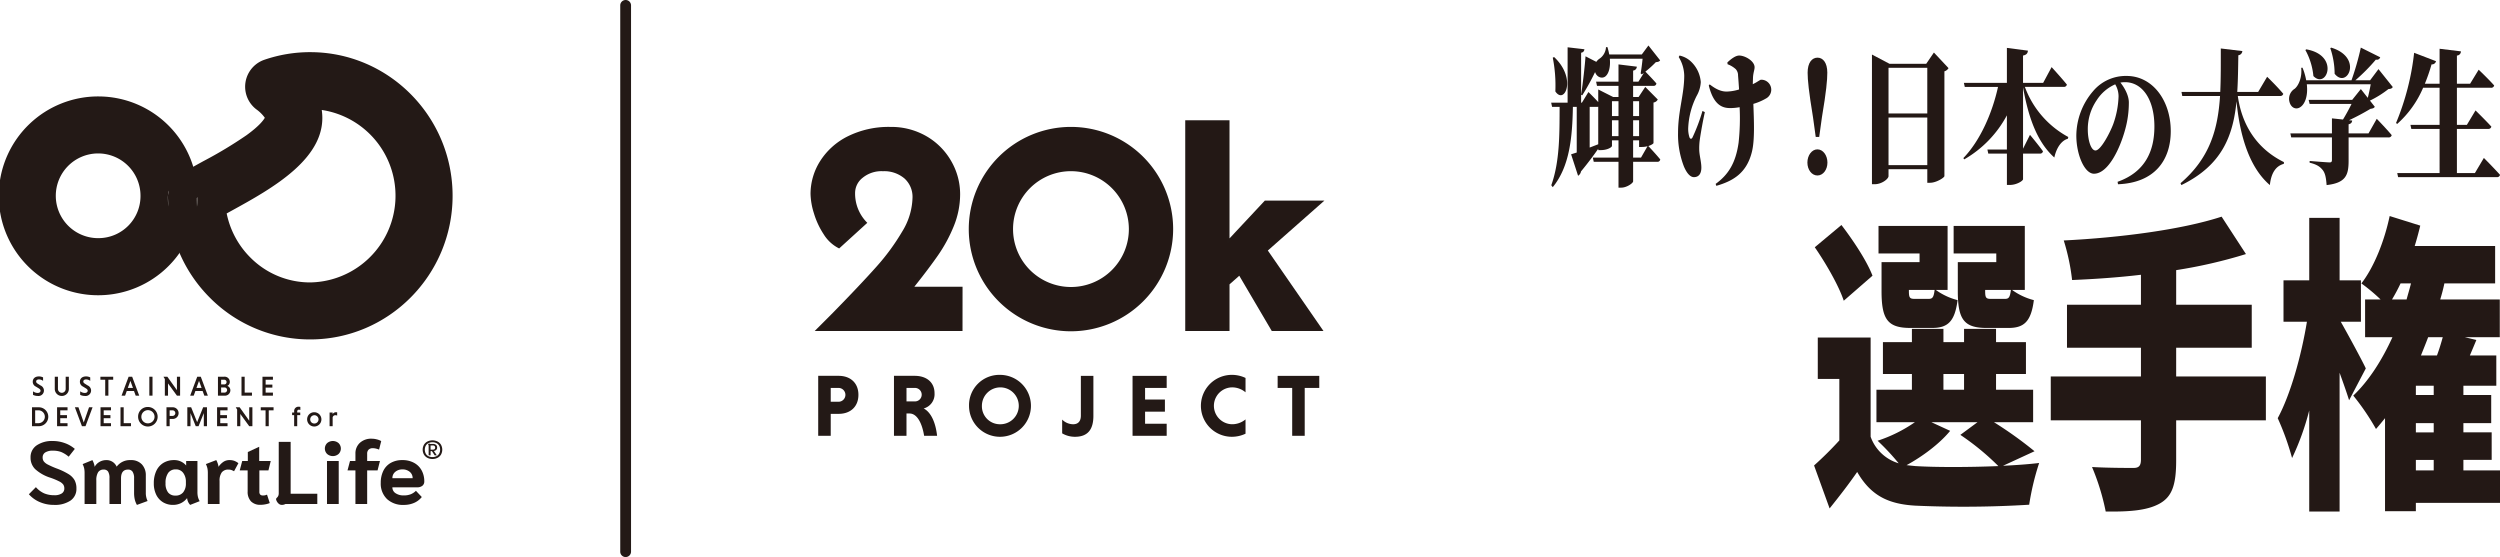 <svg id="グループ_65" data-name="グループ 65" xmlns="http://www.w3.org/2000/svg" xmlns:xlink="http://www.w3.org/1999/xlink" width="783.253" height="174.526" viewBox="0 0 783.253 174.526">
  <defs>
    <clipPath id="clip-path">
      <rect id="長方形_69" data-name="長方形 69" width="783.253" height="174.526" fill="none"/>
    </clipPath>
  </defs>
  <g id="グループ_64" data-name="グループ 64" clip-path="url(#clip-path)">
    <path id="パス_1653" data-name="パス 1653" d="M122.413,24.159a44.179,44.179,0,0,0-14.348,2.381A8.926,8.926,0,0,0,105.5,42.054a11.415,11.415,0,0,1,2.692,2.665c-.395.711-1.705,2.547-5.742,5.465A133.026,133.026,0,0,1,89,58.279c-1.144.628-2.218,1.219-3.227,1.786-1.42.8-2.7,1.544-3.831,2.262a8.924,8.924,0,0,0-3.823,5.221c.038.534.064,1.069.064,1.612a22.578,22.578,0,0,1-.252,3.369,44.893,44.893,0,0,0,13.181,28.695,44.143,44.143,0,0,0,31.3,12.938c24.6,0,44.608-20.187,44.608-45s-20.011-45-44.608-45M86.92,72.705q-.136-1.41-.165-2.851c.117-.074.237-.15.36-.226q-.023,1.557-.195,3.077m35.493,23.6a26.36,26.36,0,0,1-18.686-7.739,27.094,27.094,0,0,1-7.486-13.877l1.383-.761c12.859-7.067,30.47-16.747,28.424-31.482-.008-.06-.017-.119-.026-.178a27.172,27.172,0,0,1-3.61,54.036" transform="translate(-25.222 -7.819)" fill="#231916"/>
    <path id="パス_1654" data-name="パス 1654" d="M91.141,94.463q.171-1.518.195-3.077l-.36.226q.027,1.441.165,2.852" transform="translate(-29.443 -29.576)" fill="#231916"/>
    <path id="パス_1655" data-name="パス 1655" d="M77.875,93.291a22.578,22.578,0,0,0,.252-3.369c0-.543-.026-1.079-.064-1.612a8.924,8.924,0,0,0-.306,2.473c.016.841.057,1.677.118,2.509" transform="translate(-25.165 -28.581)" fill="#231916"/>
    <path id="パス_1656" data-name="パス 1656" d="M61.9,75.8A31.1,31.1,0,0,0,30.952,44.67,31.145,31.145,0,1,0,61.7,79.344q-.137-1.411-.165-2.852c.116-.074.237-.15.359-.226,0-.156.012-.311.012-.468M30.952,89.068A13.27,13.27,0,1,1,44.021,75.8,13.185,13.185,0,0,1,30.952,89.068M52.592,76.659a8.919,8.919,0,0,1,.306-2.472c.038.533.064,1.069.064,1.612a22.578,22.578,0,0,1-.252,3.369c-.061-.832-.1-1.668-.118-2.509" transform="translate(0 -14.457)" fill="#231916"/>
    <path id="パス_1657" data-name="パス 1657" d="M16.814,223.423a9.451,9.451,0,0,1-3.438-2.461l2.2-2.224a7.459,7.459,0,0,0,2.6,1.946,8.03,8.03,0,0,0,3.16.584,4.1,4.1,0,0,0,2.338-.557,1.784,1.784,0,0,0,.808-1.557,2.15,2.15,0,0,0-.321-1.209,3.42,3.42,0,0,0-1.238-.987,21.075,21.075,0,0,0-2.784-1.167,12.82,12.82,0,0,1-4.774-2.683,4.981,4.981,0,0,1-1.462-3.629,4.432,4.432,0,0,1,1.922-3.837,8.529,8.529,0,0,1,5.039-1.362,11,11,0,0,1,3.759.653,9.78,9.78,0,0,1,3.146,1.821L25.848,209.2a8.93,8.93,0,0,0-2.352-1.473,7.275,7.275,0,0,0-2.631-.417,4.279,4.279,0,0,0-2.338.542,1.783,1.783,0,0,0-.835,1.6,2.03,2.03,0,0,0,.362,1.224,3.8,3.8,0,0,0,1.295,1,26.268,26.268,0,0,0,2.714,1.2,21.066,21.066,0,0,1,3.717,1.765,5.485,5.485,0,0,1,1.907,1.9,5.334,5.334,0,0,1,.585,2.613,4.389,4.389,0,0,1-1.879,3.809,8.728,8.728,0,0,1-5.137,1.335,11.156,11.156,0,0,1-4.44-.876" transform="translate(-4.329 -66.113)" fill="#231916"/>
    <path id="パス_1658" data-name="パス 1658" d="M54.605,225.421a9.1,9.1,0,0,1-.208-2.043v-4.532a3.649,3.649,0,0,0-.473-2.085,1.625,1.625,0,0,0-1.419-.667q-2.2,0-2.2,2.752v8.035H46.685v-8.063a3.835,3.835,0,0,0-.432-2.1,1.556,1.556,0,0,0-1.378-.625,1.949,1.949,0,0,0-1.754.847,4.685,4.685,0,0,0-.556,2.544v7.4H38.89v-9.7a7.326,7.326,0,0,0-.125-1.446,5.991,5.991,0,0,0-.488-1.362l3.063-1.251a6.368,6.368,0,0,1,.459,1.056,4.179,4.179,0,0,1,.237,1.056,4.024,4.024,0,0,1,1.559-1.571,4.221,4.221,0,0,1,2.088-.542,3.453,3.453,0,0,1,3.257,2.057,5.136,5.136,0,0,1,4.371-2.057,4.568,4.568,0,0,1,3.522,1.335,4.944,4.944,0,0,1,1.239,3.5v5.339a5.827,5.827,0,0,0,.557,2.641l-3.342,1.223a6.45,6.45,0,0,1-.682-1.738" transform="translate(-12.388 -68.973)" fill="#231916"/>
    <path id="パス_1659" data-name="パス 1659" d="M74.171,226.352a5.576,5.576,0,0,1-2.143-2.335,7.922,7.922,0,0,1-.779-3.642,8.867,8.867,0,0,1,.793-3.892,5.76,5.76,0,0,1,2.228-2.5,6.385,6.385,0,0,1,3.354-.862,4.818,4.818,0,0,1,3.759,1.7V213.4h3.535v9.7a6.5,6.5,0,0,0,.168,1.612,5.325,5.325,0,0,0,.528,1.279l-2.979,1.167a3.53,3.53,0,0,1-.946-2.085h-.055a5.314,5.314,0,0,1-1.907,1.543,5.614,5.614,0,0,1-2.464.542,5.955,5.955,0,0,1-3.09-.806m6.292-3.155A4.344,4.344,0,0,0,81.3,220.4v-.5a4.526,4.526,0,0,0-.822-2.739,2.735,2.735,0,0,0-2.352-1.126,2.777,2.777,0,0,0-2.38,1.112,5.375,5.375,0,0,0-.821,3.226,4.507,4.507,0,0,0,.793,2.878,2.774,2.774,0,0,0,2.3.987,2.955,2.955,0,0,0,2.45-1.042" transform="translate(-23.059 -68.973)" fill="#231916"/>
    <path id="パス_1660" data-name="パス 1660" d="M95.98,217.178a7.319,7.319,0,0,0-.125-1.445,5.952,5.952,0,0,0-.488-1.363l3.257-1.251a6.278,6.278,0,0,1,.459,1.056,4.189,4.189,0,0,1,.237,1.057,5.942,5.942,0,0,1,1.573-1.585,3.4,3.4,0,0,1,1.879-.528,4.37,4.37,0,0,1,1.462.222,5.013,5.013,0,0,1,1.322.751l-1.364,2.53a4.363,4.363,0,0,0-.863-.4,2.842,2.842,0,0,0-.863-.124,2.515,2.515,0,0,0-2.13.889,4.412,4.412,0,0,0-.682,2.7v7.2H95.98Z" transform="translate(-30.865 -68.974)" fill="#231916"/>
    <path id="パス_1661" data-name="パス 1661" d="M114.572,224.052a4.312,4.312,0,0,1-1.044-3.114v-6.59H111.05l.78-2.947h1.754v-2.808l3.563-1.64V211.4h3.619l-.724,2.947H117.2v6.673a1.261,1.261,0,0,0,.278.918,1.178,1.178,0,0,0,.863.278,2.77,2.77,0,0,0,1.253-.278l.862,2.641a5.887,5.887,0,0,1-1.295.389,7.874,7.874,0,0,1-1.573.167,4,4,0,0,1-3.021-1.084" transform="translate(-35.94 -66.978)" fill="#231916"/>
    <path id="パス_1662" data-name="パス 1662" d="M128.622,223.973a2.49,2.49,0,0,1-.682-1.071.876.876,0,0,1-.055-.25.471.471,0,0,1,.083-.264,1.669,1.669,0,0,1,.195-.236,1.672,1.672,0,0,0,.4-.542,2.144,2.144,0,0,0,.154-.9V204.691h3.731v16.237H140.8v3.226h-9.995a2.321,2.321,0,0,1-1.142.277,1.5,1.5,0,0,1-1.044-.458" transform="translate(-41.388 -66.246)" fill="#231916"/>
    <path id="パス_1663" data-name="パス 1663" d="M151.191,208.34a2.381,2.381,0,0,1,0-3.393,2.75,2.75,0,0,1,3.591,0,2.381,2.381,0,0,1,0,3.393,2.748,2.748,0,0,1-3.591,0m-.042,2.2h3.675v13.485h-3.675Z" transform="translate(-48.702 -66.113)" fill="#231916"/>
    <path id="パス_1664" data-name="パス 1664" d="M163.456,213.138h-2.478l.78-2.947h1.7v-2.308a4.43,4.43,0,0,1,1.378-3.364,5.22,5.22,0,0,1,3.745-1.307,6.485,6.485,0,0,1,1.56.208,5.184,5.184,0,0,1,1.392.542l-.669,2.67a5.342,5.342,0,0,0-.919-.306,4.288,4.288,0,0,0-1.031-.139,1.82,1.82,0,0,0-1.322.445,1.738,1.738,0,0,0-.459,1.307v2.252h4.008l-.751,2.947h-3.257v10.538h-3.675Z" transform="translate(-52.099 -65.767)" fill="#231916"/>
    <path id="パス_1665" data-name="パス 1665" d="M178.306,225.3a6.693,6.693,0,0,1-1.935-5.061,8.4,8.4,0,0,1,.78-3.7,5.775,5.775,0,0,1,2.31-2.516,7.168,7.168,0,0,1,3.7-.9,7.38,7.38,0,0,1,3.675.876,5.874,5.874,0,0,1,2.366,2.39,7.075,7.075,0,0,1,.808,3.379,1.7,1.7,0,0,1-.6,1.4,2.554,2.554,0,0,1-1.656.486h-7.739a2.142,2.142,0,0,0,.988,1.835,4.375,4.375,0,0,0,2.575.7,5.794,5.794,0,0,0,2.213-.375,4.924,4.924,0,0,0,1.6-1.071l1.838,1.946a6.184,6.184,0,0,1-2.367,1.821,7.9,7.9,0,0,1-3.285.653,7.288,7.288,0,0,1-5.276-1.863m8.06-6.506a2.483,2.483,0,0,0-.9-1.988,3.437,3.437,0,0,0-2.3-.764,3.353,3.353,0,0,0-2.241.764,2.48,2.48,0,0,0-.9,1.988Z" transform="translate(-57.081 -68.974)" fill="#231916"/>
    <path id="パス_1666" data-name="パス 1666" d="M197.266,209.445a2.7,2.7,0,0,1-1.086-1.029,3.167,3.167,0,0,1,0-3.041,2.691,2.691,0,0,1,1.086-1.033,3.626,3.626,0,0,1,3.183,0,2.687,2.687,0,0,1,1.091,1.033,3.183,3.183,0,0,1,0,3.049,2.67,2.67,0,0,1-1.087,1.025,3.405,3.405,0,0,1-1.6.364,3.354,3.354,0,0,1-1.59-.368m2.822-.494a2.035,2.035,0,0,0,.856-.8,2.422,2.422,0,0,0,.312-1.255,2.448,2.448,0,0,0-.308-1.255,2.034,2.034,0,0,0-.856-.8,2.907,2.907,0,0,0-2.469,0,2.04,2.04,0,0,0-.852.8,2.714,2.714,0,0,0,0,2.511,2.01,2.01,0,0,0,.852.8,2.937,2.937,0,0,0,2.465,0m-2.425-3.341a.208.208,0,0,0-.028-.106.411.411,0,0,0-.061-.08.308.308,0,0,1-.065-.085.118.118,0,0,1,.008-.093.336.336,0,0,1,.333-.267.243.243,0,0,1,.2.113h.891a1.6,1.6,0,0,1,1.014.287,1.029,1.029,0,0,1,.365.862.948.948,0,0,1-.287.725,1.365,1.365,0,0,1-.734.344l.925,1.352h-.682l-.843-1.3h-.43v1.3h-.608Zm1.208,1.288a1.029,1.029,0,0,0,.632-.158.593.593,0,0,0,.2-.5.633.633,0,0,0-.191-.51.935.935,0,0,0-.612-.162h-.632V206.9Z" transform="translate(-63.366 -66.014)" fill="#231916"/>
    <path id="パス_1667" data-name="パス 1667" d="M18.407,175.748a2.23,2.23,0,0,0-1.29-.444c-.566,0-.881.279-.881.671,0,.253.166.462.488.663l.907.567a1.743,1.743,0,0,1,1.046,1.579,1.719,1.719,0,0,1-1.936,1.7,3.44,3.44,0,0,1-1.483-.34v-1.116a2.432,2.432,0,0,0,1.439.515c.6,0,.916-.315.916-.706,0-.262-.166-.488-.549-.724l-.925-.567a1.636,1.636,0,0,1-.968-1.535c0-.794.524-1.648,1.962-1.648a2.885,2.885,0,0,1,1.273.305Z" transform="translate(-4.91 -56.43)" fill="#231916"/>
    <path id="パス_1668" data-name="パス 1668" d="M29.784,174.5v3.759a2.207,2.207,0,1,1-4.412,0V174.5h.994v3.828a1.212,1.212,0,1,0,2.424,0V174.5Z" transform="translate(-8.211 -56.476)" fill="#231916"/>
    <path id="パス_1669" data-name="パス 1669" d="M40.25,175.748a2.228,2.228,0,0,0-1.29-.444c-.567,0-.881.279-.881.671,0,.253.166.462.488.663l.907.567a1.743,1.743,0,0,1,1.046,1.579,1.719,1.719,0,0,1-1.936,1.7,3.44,3.44,0,0,1-1.483-.34v-1.116a2.43,2.43,0,0,0,1.439.515c.6,0,.916-.315.916-.706,0-.262-.166-.488-.549-.724l-.925-.567a1.636,1.636,0,0,1-.968-1.535c0-.794.524-1.648,1.962-1.648a2.885,2.885,0,0,1,1.273.305Z" transform="translate(-11.98 -56.43)" fill="#231916"/>
    <path id="パス_1670" data-name="パス 1670" d="M48.014,175.453H46.505V174.5h4.012v.951H49.009v4.979h-.994Z" transform="translate(-15.051 -56.476)" fill="#231916"/>
    <path id="パス_1671" data-name="パス 1671" d="M60.2,178.967H57.945l-.532,1.465H56.305l2.215-5.93h1.107l2.216,5.93H60.735Zm-1.936-.951H59.88l-.8-2.215Z" transform="translate(-18.223 -56.476)" fill="#231916"/>
    <rect id="長方形_68" data-name="長方形 68" width="0.994" height="5.93" transform="translate(46.787 118.026)" fill="#231916"/>
    <path id="パス_1672" data-name="パス 1672" d="M77.16,176.6v3.837h-.994v-5.224l-.4-.628V174.5h1.186l3,4.212V174.5h.994v5.93H79.95Z" transform="translate(-24.52 -56.476)" fill="#231916"/>
    <path id="パス_1673" data-name="パス 1673" d="M91.989,178.967H89.73l-.532,1.465H88.091l2.215-5.93h1.107l2.216,5.93H92.521Zm-1.936-.951h1.613l-.8-2.215Z" transform="translate(-28.51 -56.476)" fill="#231916"/>
    <path id="パス_1674" data-name="パス 1674" d="M100.96,174.5h1.9a1.621,1.621,0,0,1,1.814,1.561,1.363,1.363,0,0,1-.776,1.317,1.461,1.461,0,0,1,.95,1.43,1.7,1.7,0,0,1-1.918,1.622H100.96Zm1.9.951h-.906v1.456h.906a.7.7,0,0,0,.794-.724.712.712,0,0,0-.794-.732m.07,2.415h-.977v1.613h.977a.811.811,0,1,0,0-1.613" transform="translate(-32.675 -56.476)" fill="#231916"/>
    <path id="パス_1675" data-name="パス 1675" d="M111.868,180.432V174.5h.994v4.979h2.285v.951Z" transform="translate(-36.205 -56.476)" fill="#231916"/>
    <path id="パス_1676" data-name="パス 1676" d="M121.578,180.432V174.5h3.279v.951h-2.285v1.517h2.11v.951h-2.11v1.56h2.285v.951Z" transform="translate(-39.347 -56.476)" fill="#231916"/>
    <path id="パス_1677" data-name="パス 1677" d="M14.819,188.66h2.137a2.965,2.965,0,0,1,0,5.93H14.819Zm.994.951v4.029h1.134a2.018,2.018,0,0,0,0-4.029Z" transform="translate(-4.796 -61.058)" fill="#231916"/>
    <path id="パス_1678" data-name="パス 1678" d="M26.436,194.591v-5.93h3.279v.951H27.43v1.517h2.11v.951H27.43v1.56h2.285v.951Z" transform="translate(-8.556 -61.058)" fill="#231916"/>
    <path id="パス_1679" data-name="パス 1679" d="M34.689,188.661H35.8l1.666,4.77,1.656-4.77h1.108l-2.215,5.93H36.9Z" transform="translate(-11.227 -61.058)" fill="#231916"/>
    <path id="パス_1680" data-name="パス 1680" d="M46.564,194.591v-5.93h3.279v.951H47.559v1.517h2.11v.951h-2.11v1.56h2.285v.951Z" transform="translate(-15.07 -61.058)" fill="#231916"/>
    <path id="パス_1681" data-name="パス 1681" d="M55.824,194.591v-5.93h.994v4.979H59.1v.951Z" transform="translate(-18.067 -61.058)" fill="#231916"/>
    <path id="パス_1682" data-name="パス 1682" d="M67.024,188.52a3.061,3.061,0,1,1-3.052,3.061,3,3,0,0,1,3.052-3.061m0,5.127a2.067,2.067,0,1,0-2.032-2.067,2.024,2.024,0,0,0,2.032,2.067" transform="translate(-20.704 -61.013)" fill="#231916"/>
    <path id="パス_1683" data-name="パス 1683" d="M77.112,188.66H79a1.829,1.829,0,1,1,0,3.654h-.889v2.276h-.994Zm1.866.951h-.872v1.753h.872a.877.877,0,1,0,0-1.753" transform="translate(-24.956 -61.058)" fill="#231916"/>
    <path id="パス_1684" data-name="パス 1684" d="M89.411,194.591l-1.648-4.108v4.108H86.77v-5.93h1.2l1.876,4.666,1.884-4.666h1.2v5.93h-.994v-4.108l-1.648,4.108Z" transform="translate(-28.082 -61.058)" fill="#231916"/>
    <path id="パス_1685" data-name="パス 1685" d="M100.553,194.591v-5.93h3.279v.951h-2.285v1.517h2.11v.951h-2.11v1.56h2.285v.951Z" transform="translate(-32.543 -61.058)" fill="#231916"/>
    <path id="パス_1686" data-name="パス 1686" d="M110.652,190.754v3.837h-.994v-5.224l-.4-.628v-.078h1.186l3,4.212v-4.212h.994v5.93h-.994Z" transform="translate(-35.36 -61.058)" fill="#231916"/>
    <path id="パス_1687" data-name="パス 1687" d="M122.293,189.611h-1.509v-.951H124.8v.951h-1.509v4.979h-.994Z" transform="translate(-39.091 -61.058)" fill="#231916"/>
    <path id="パス_1688" data-name="パス 1688" d="M137.862,191.037h-.951v3.471h-.96v-3.471h-.636v-.82h.636v-.375a1.339,1.339,0,0,1,1.474-1.439,2.276,2.276,0,0,1,.471.062v.968a1.148,1.148,0,0,0-.436-.1.511.511,0,0,0-.549.558v.323h.951Z" transform="translate(-43.794 -60.975)" fill="#231916"/>
    <path id="パス_1689" data-name="パス 1689" d="M144.5,190.956a2.237,2.237,0,1,1-2.233,2.233,2.2,2.2,0,0,1,2.233-2.233m0,3.532a1.3,1.3,0,1,0-1.264-1.3,1.26,1.26,0,0,0,1.264,1.3" transform="translate(-46.043 -61.801)" fill="#231916"/>
    <path id="パス_1690" data-name="パス 1690" d="M153.631,191.566a1.156,1.156,0,0,1,1.055-.611,2.368,2.368,0,0,1,.358.026V192a1.442,1.442,0,0,0-.576-.113.828.828,0,0,0-.837.916v2.529h-.959v-4.291h.959Z" transform="translate(-49.411 -61.801)" fill="#231916"/>
    <path id="パス_1691" data-name="パス 1691" d="M422.888,109.346v13.2H377.732l5.09-5.09q8.861-9.051,13.717-14.519a68.486,68.486,0,0,0,8.107-11.077,21.4,21.4,0,0,0,3.253-10.7,8.052,8.052,0,0,0-2.639-6.317,10.092,10.092,0,0,0-6.976-2.357,9.6,9.6,0,0,0-6.6,2.168,6.432,6.432,0,0,0-2.45,4.9,13.163,13.163,0,0,0,3.676,9.426l-8.39,7.637a11.508,11.508,0,0,1-4.525-4.242,24.42,24.42,0,0,1-3.017-6.505,21.417,21.417,0,0,1-1.038-5.939,18.879,18.879,0,0,1,2.923-10.04,21.2,21.2,0,0,1,8.531-7.683,28.31,28.31,0,0,1,13.245-2.923,21.588,21.588,0,0,1,11.125,2.875,20.614,20.614,0,0,1,7.635,7.683,20.284,20.284,0,0,1,2.735,10.182,26.069,26.069,0,0,1-1.933,9.8,46.119,46.119,0,0,1-4.9,9.1q-2.97,4.292-7.871,10.417Z" transform="translate(-121.669 -19.188)" fill="#231815"/>
    <path id="パス_1692" data-name="パス 1692" d="M423.065,122.721h-46.31l5.668-5.668c5.879-6.005,10.49-10.886,13.7-14.5a68.412,68.412,0,0,0,8.068-11.021A21.162,21.162,0,0,0,407.4,81a7.762,7.762,0,0,0-2.526-6.064,9.806,9.806,0,0,0-6.751-2.271,9.322,9.322,0,0,0-6.376,2.083,6.065,6.065,0,0,0-2.336,4.65,12.9,12.9,0,0,0,3.583,9.194l.238.25-8.814,8.023-.2-.1a11.873,11.873,0,0,1-4.661-4.361,24.888,24.888,0,0,1-3.059-6.594,21.857,21.857,0,0,1-1.051-6.036,19.3,19.3,0,0,1,2.973-10.217,21.621,21.621,0,0,1,8.662-7.806,28.779,28.779,0,0,1,13.4-2.96,22.013,22.013,0,0,1,11.3,2.921,21.038,21.038,0,0,1,7.758,7.809,20.708,20.708,0,0,1,2.779,10.348,26.548,26.548,0,0,1-1.957,9.93,46.668,46.668,0,0,1-4.937,9.164c-1.876,2.711-4.381,6.035-7.447,9.887h15.1Zm-44.678-.676h44V109.523H406.563l.439-.549c3.258-4.074,5.9-7.572,7.858-10.4a46.047,46.047,0,0,0,4.866-9.031,25.873,25.873,0,0,0,1.909-9.678,20.042,20.042,0,0,0-2.69-10.014,20.371,20.371,0,0,0-7.513-7.559,21.347,21.347,0,0,0-10.953-2.829,28.117,28.117,0,0,0-13.09,2.884,20.966,20.966,0,0,0-8.4,7.561,18.627,18.627,0,0,0-2.873,9.863,21.191,21.191,0,0,0,1.023,5.843,24.23,24.23,0,0,0,2.976,6.416,11.41,11.41,0,0,0,4.185,4.022l7.966-7.251a13.557,13.557,0,0,1-3.533-9.407,6.784,6.784,0,0,1,2.565-5.156,9.966,9.966,0,0,1,6.823-2.253,10.456,10.456,0,0,1,7.2,2.443A8.411,8.411,0,0,1,408.075,81a21.834,21.834,0,0,1-3.3,10.87A69.143,69.143,0,0,1,396.63,103c-3.219,3.626-7.838,8.515-13.727,14.53Z" transform="translate(-121.508 -19.026)" fill="#231916"/>
    <path id="パス_1693" data-name="パス 1693" d="M480.928,59.284a31.678,31.678,0,1,0,31.678,31.677,31.678,31.678,0,0,0-31.678-31.677m0,50.158a18.481,18.481,0,1,1,18.479-18.481,18.5,18.5,0,0,1-18.479,18.481" transform="translate(-145.395 -19.187)" fill="#231815"/>
    <path id="パス_1694" data-name="パス 1694" d="M480.767,122.817A32.016,32.016,0,1,1,512.782,90.8a32.052,32.052,0,0,1-32.016,32.016m0-63.355a31.34,31.34,0,1,0,31.34,31.34,31.375,31.375,0,0,0-31.34-31.34m0,50.158A18.819,18.819,0,1,1,499.585,90.8a18.84,18.84,0,0,1-18.817,18.818m0-36.962A18.143,18.143,0,1,0,498.909,90.8a18.164,18.164,0,0,0-18.141-18.143" transform="translate(-145.234 -19.025)" fill="#231916"/>
    <path id="パス_1695" data-name="パス 1695" d="M591.9,81.373H574.275L562.718,93.739V56.213h-13.2V121.55h13.2V107.126l3.478-3.069,10.285,17.493h15.367L574.613,96.629Z" transform="translate(-177.846 -18.193)" fill="#231815"/>
    <path id="パス_1696" data-name="パス 1696" d="M592.331,121.727h-16.2l-.1-.166-10.078-17.141-3.056,2.7v14.609H549.02V55.714h13.874V92.722l11.073-11.848h18.666L574.9,96.522Zm-15.818-.676h14.528L574,96.413,590.845,81.55H574.261L562.219,94.436V56.39H549.7v64.661h12.523V106.812l3.9-3.443Z" transform="translate(-177.685 -18.031)" fill="#231916"/>
    <path id="パス_1697" data-name="パス 1697" d="M379.005,174.092h6.411c3.675,0,6.19,2.239,6.19,5.942,0,3.73-2.515,5.969-6.19,5.969h-2.486v6.88h-3.924Zm6.356,3.786h-2.432v4.338h2.432a2.169,2.169,0,1,0,0-4.338" transform="translate(-122.661 -56.343)" fill="#231916"/>
    <path id="パス_1698" data-name="パス 1698" d="M414.1,174.092h6.494c3.675,0,6.217,1.99,6.217,5.472a4.616,4.616,0,0,1-3.4,4.752c2.35,1.217,3.759,4.532,4.2,8.567h-4.062c-.664-4.089-2.266-6.991-4.561-6.991h-.966v6.991H414.1Zm6.494,3.786h-2.569v4.227h2.569a2.115,2.115,0,1,0,0-4.227" transform="translate(-134.019 -56.343)" fill="#231916"/>
    <path id="パス_1699" data-name="パス 1699" d="M458.541,173.643a9.7,9.7,0,1,1-9.671,9.7,9.5,9.5,0,0,1,9.671-9.7m0,15.474a5.777,5.777,0,1,0-5.637-5.775,5.634,5.634,0,0,0,5.637,5.775" transform="translate(-145.272 -56.198)" fill="#231916"/>
    <path id="パス_1700" data-name="パス 1700" d="M501.794,174.093v12.574c0,4.227-1.769,6.521-5.748,6.521a7.863,7.863,0,0,1-4.035-1.077V187.8a4.958,4.958,0,0,0,3.427,1.464c1.548,0,2.432-.911,2.432-2.707V174.093Z" transform="translate(-159.234 -56.343)" fill="#231916"/>
    <path id="パス_1701" data-name="パス 1701" d="M524.615,192.883v-18.79h10.694v3.786h-6.77v3.647h6.216v3.786H528.54V189.1h6.77v3.785Z" transform="translate(-169.786 -56.343)" fill="#231916"/>
    <path id="パス_1702" data-name="パス 1702" d="M570.274,192.075a9.943,9.943,0,0,1-4.283.967,9.7,9.7,0,0,1,0-19.4,9.943,9.943,0,0,1,4.283.967v4.5a6.516,6.516,0,0,0-4.283-1.548,5.777,5.777,0,0,0,0,11.55,6.533,6.533,0,0,0,4.283-1.519Z" transform="translate(-180.047 -56.198)" fill="#231916"/>
    <path id="パス_1703" data-name="パス 1703" d="M596.383,177.879h-4.56v-3.786h13.044v3.786h-4.561v15h-3.923Z" transform="translate(-191.537 -56.343)" fill="#231916"/>
    <path id="パス_1704" data-name="パス 1704" d="M732.677,26.2a3.665,3.665,0,0,1,1.128-1.082,4.7,4.7,0,0,0,1.9-3.527h.459a23.236,23.236,0,0,1,.564,2.3h10.191L749,21.072l3.667,4.656c-.247.376-.635.517-1.34.564a30.541,30.541,0,0,1-3.279,2.963c.493.517,2.292,2.351,3.456,3.715a.86.86,0,0,1-.953.752h-6.347V37.2h1.727l2.081-3.151L751.929,38a1.79,1.79,0,0,1-1.339.94v12.7c0,.141-.6.611-1.623.94.494.517,2.469,2.634,3.738,4.186a.859.859,0,0,1-.952.753h-7.546v6.113c0,.564-2.01,1.976-3.7,1.976h-.882V57.52h-7.756l-.283-1.318h8.039V50.794h-2.045v1.74c0,.376-1.341,1.317-3.526,1.317h-.776v-.423c-1.269,1.834-3.067,4.279-5.4,7.1a1.988,1.988,0,0,1-.917,1.364l-2.186-6.726,1.763-.564v-14.3h-1.2c-.177,9.358-.953,18.623-6.312,25.16l-.458-.611c2.68-7.477,2.574-16.178,2.609-24.549h-2.363l-.281-1.317h5.148V21.637l5.255.611a1.093,1.093,0,0,1-1.023,1.082V38.99h.246l2.045-3.339S731.9,37.3,733.276,38.8V34.851L737.93,37.2h1.692V33.723h-6.734l-.283-1.317h7.017V27l5.748.705a1.263,1.263,0,0,1-1.163,1.223v3.48h1.658l1.693-2.727-.635.423-.352-.282c.211-1.223.458-3.1.6-4.609H736.908c.246,2.68-.352,4.655-1.34,5.5-.952.847-2.716.423-3.28-1.317a72.651,72.651,0,0,1-4.019,7.29l-.352-.188c.564-3.669,1.2-9.359,1.375-12.039Zm-12.836,9.265a44.743,44.743,0,0,0-.811-10.582l.423-.188c7.193,6.725,3.28,15.1.388,10.77m13.153,4.844h-2.4V53.052l2.68-1.035V40.26Zm6.628-1.787h-2.045v4.655h2.045Zm-2.045,10.957h2.045V44.492h-2.045Zm8.5-10.957h-1.87v4.655h1.87Zm-1.87,10.957h1.87V44.492h-1.87Zm2.469,6.725,2.045-3.574a7.012,7.012,0,0,1-1.834.235h-.811v-2.07h-1.87V56.2Z" transform="translate(-232.547 -6.82)" fill="#231815"/>
    <path id="パス_1705" data-name="パス 1705" d="M779.137,60.485A27.741,27.741,0,0,1,777.3,49.951c0-6.866,1.939-12.039,1.939-17.917a11.538,11.538,0,0,0-1.727-5.832l.247-.471a7.582,7.582,0,0,1,3.279,1.6,9.912,9.912,0,0,1,3.385,6.725,9.745,9.745,0,0,1-1.3,4.327,24.517,24.517,0,0,0-2.645,10.158,8.787,8.787,0,0,0,.388,2.775c.247.611.634.658.952.093a56.745,56.745,0,0,0,3.139-8.324l.741.376c-.635,2.869-1.2,6.068-1.552,8.419a19.767,19.767,0,0,0-.212,3.2c0,1.834.67,3.9.67,5.738,0,1.881-.776,3.01-2.327,3.01-1.128,0-2.221-1.176-3.138-3.339m7.793-25.4.281-.329c1.976,1.552,3.6,2.257,5.324,2.257a14.377,14.377,0,0,0,3.88-.659c-.105-1.6-.212-3.15-.317-4.373a2.9,2.9,0,0,0-.705-1.975,7.847,7.847,0,0,0-2.574-1.552l-.071-.565c1.234-1.175,2.609-2.163,3.7-2.163,1.869,0,4.831,1.74,4.831,3.668,0,.847-.389,1.553-.494,3.151l-.07,2.164.988-.517c1.092-.658,1.41-.893,1.587-.893a3.129,3.129,0,0,1,1.481,5.926,17.588,17.588,0,0,1-3.88,1.646c.177,5.032.494,11.287-.459,15.049-1.621,6.537-5.748,9.077-11.142,10.629l-.212-.611c3.878-2.822,6.276-6.4,7.192-12.933a70.513,70.513,0,0,0,.318-11.1,16.227,16.227,0,0,1-2.891.282c-2.257,0-5.219-.658-6.77-7.1" transform="translate(-251.566 -8.328)" fill="#231815"/>
    <path id="パス_1706" data-name="パス 1706" d="M837.217,59.577c0-2.258,1.375-4.139,3.138-4.139s3.138,1.881,3.138,4.139-1.375,4.045-3.138,4.045-3.138-1.788-3.138-4.045m1.763-14.156c-1.34-8.183-1.692-11.711-1.692-14.015,0-3.15,1.374-4.7,3.1-4.7,1.692,0,3.067,1.552,3.067,4.7,0,2.3-.317,5.879-1.693,14.015l-.845,6.114h-1.094Z" transform="translate(-270.957 -8.642)" fill="#231815"/>
    <path id="パス_1707" data-name="パス 1707" d="M867.12,24.96l5.5,2.9h11.5l2.409-3.529,4.58,4.887a2.191,2.191,0,0,1-1.289,1V63.054c-.068.5-2.544,2.082-4.513,2.082h-.848V60.883H872.311v2.171c0,.86-2.1,2.534-4.343,2.534h-.848V24.96Zm17.336,4.162H872.31v14.3h12.145ZM872.311,59.616h12.146V44.686H872.311Z" transform="translate(-280.634 -7.873)" fill="#231815"/>
    <path id="パス_1708" data-name="パス 1708" d="M929.684,23.046c-.068.769-.373,1.312-1.527,1.539v8.551h6.31l2.646-4.931s3.019,3.3,4.784,5.474a.931.931,0,0,1-1.018.724H928.733a29.3,29.3,0,0,0,13.606,15.7l-.136.543c-1.934.542-3.529,2.67-4.242,5.882-5.088-4.569-8.005-11.809-9.8-21.988V53.766l2.171-4.344s2.612,3.122,4.071,5.158a.881.881,0,0,1-.95.724h-5.292v8.008c0,.543-2.035,1.81-4.106,1.81h-.95V55.3h-5.836l-.271-1.267H923.1V43.314a34.91,34.91,0,0,1-13.368,13.8l-.271-.408c5.293-5.474,9.092-14.206,10.857-22.3H909.9l-.272-1.267H923.1V22.186Z" transform="translate(-294.338 -7.18)" fill="#231815"/>
    <path id="パス_1709" data-name="パス 1709" d="M986.25,51.019c0-8.461-3.767-13.889-9.228-13.889a7.587,7.587,0,0,0-1.425.135c1.12,1.357,2.647,3.89,2.647,6.243a31.261,31.261,0,0,1-1.154,8.461c-1.594,5.882-5.292,13.844-9.771,13.844-2.952,0-5.53-5.926-5.53-11.988a21.556,21.556,0,0,1,5.225-13.844,13.365,13.365,0,0,1,10.517-4.8c8.21,0,13.842,7.782,13.842,17.283,0,9.048-4.987,16.2-16.523,16.649l-.136-.768c8.685-3.077,11.535-9.682,11.535-17.328M968.2,42.74a16.023,16.023,0,0,0-2.816,9.23c0,3.212.95,6.56,2.41,6.56,1.7,0,4.647-5.791,5.564-8.279a28.144,28.144,0,0,0,1.663-8.732,7.417,7.417,0,0,0-1.052-3.71A13.142,13.142,0,0,0,968.2,42.74" transform="translate(-311.273 -11.387)" fill="#231815"/>
    <path id="パス_1710" data-name="パス 1710" d="M1028.167,24.579c-.068,3.982-.1,7.827-.34,11.492h6.549l2.815-4.751s3.189,3.077,5.056,5.339a.91.91,0,0,1-.95.678H1028c1.154,8.279,5.293,16.2,14.454,20.721l-.034.543c-2.511.678-3.969,2.85-4.377,6.651-7.124-6.108-9.567-17.192-10.449-26.241-1.086,10.9-4.581,20.043-17.269,26.241l-.272-.588c9.228-7.917,11.705-16.921,12.383-27.326h-11.84l-.237-1.267H1022.5c.2-4.3.17-8.822.17-13.619l6.752.814a1.4,1.4,0,0,1-1.256,1.312" transform="translate(-326.892 -7.267)" fill="#231815"/>
    <path id="パス_1711" data-name="パス 1711" d="M1088.894,25.083a1.081,1.081,0,0,1-1.357.724,58.32,58.32,0,0,1-6.412,6.469h4.614l2.613-3.484,4.479,5.61c-.272.453-.611.588-1.357.634a31.292,31.292,0,0,1-5.8,3.619L1087.2,40.6c-.271.407-.611.543-1.357.634a75.55,75.55,0,0,1-6.718,3.575l.984.09c-.068.678-.408,1-1.12,1.176v2.851h6.243l2.579-4.569s2.951,3.031,4.682,5.112a.931.931,0,0,1-1.018.724h-12.486v7.329c0,4.479-.881,6.922-6.887,7.6-.17-2.172-.408-3.665-1.222-4.705-.813-1-1.7-1.719-4.1-2.308v-.543s5.361.453,6.276.453c.544,0,.714-.226.714-.814V50.193h-12.757l-.271-1.267h13.028V44.221l3.46.362c.917-1.493,1.934-3.348,2.68-4.886h-13.13l-.305-1.267h13.639l2.714-3.393,2.171,2.76c.34-1.311.678-2.9.916-4.253h-20.016c.406,3.575-.544,6.063-1.9,7.058-1.357,1.041-3.02.407-3.529-1.538a3.684,3.684,0,0,1,1.629-4.117c1.221-1,2.375-3.619,2.036-6.561l.406-.045a18.223,18.223,0,0,1,1.153,3.936H1079.9a84.858,84.858,0,0,0,2.918-10.225Zm-20.933,5.882a20.933,20.933,0,0,0-2.51-8.144l.272-.227c10.585,1.855,6.412,12.669,2.239,8.371m6.65-.724a25.265,25.265,0,0,0-1.357-8.007l.271-.181c10.145,3.077,4.987,13.12,1.086,8.189" transform="translate(-343.17 -7.137)" fill="#231815"/>
    <path id="パス_1712" data-name="パス 1712" d="M1122.406,26.478a1.275,1.275,0,0,1-1.392,1,58.6,58.6,0,0,1-2.1,6.062h4.615V22.587l6.684.814a1.3,1.3,0,0,1-1.256,1.313v8.822h4.139l2.68-4.388s2.95,2.8,4.851,4.931a.911.911,0,0,1-1.018.724h-10.653V46.431h3.121l2.714-4.525s3.087,3.031,4.954,5.067a.9.9,0,0,1-.984.724h-9.805V61.541h5.632l2.816-4.75s3.154,3.167,5.055,5.293a.91.91,0,0,1-1.018.724h-30.908l-.272-1.267h13.266V47.7h-8.856l-.271-1.266h9.127V34.8h-5.157a31.793,31.793,0,0,1-8.143,11.355l-.34-.317a80.05,80.05,0,0,0,5.666-21.988Z" transform="translate(-359.203 -7.31)" fill="#231815"/>
    <path id="パス_1713" data-name="パス 1713" d="M899.5,179.66c4.139-.193,8.06-.484,11.328-.872a80.955,80.955,0,0,0-3.123,13.073,337.294,337.294,0,0,1-35.659.291c-8.424-.484-13.944-3.1-18.229-10.555-2.542,3.679-5.229,7.165-8.642,11.426l-4.866-13.46a108.958,108.958,0,0,0,7.916-7.844V152.45h-6.753V139.474h16.558v31.084a13.341,13.341,0,0,0,8.788,8.327,73.661,73.661,0,0,0-6.609-7.069,45.079,45.079,0,0,0,11.692-5.809H859.85V155.839h11.112V150.9h-9.078v-9.974h9.078v-4.164h9.877v4.164H887.3v-4.164h10.022v4.164h9.368V150.9h-9.368v4.939h11.619v10.168H896.671a123.287,123.287,0,0,1,12.709,9.1ZM849.61,127.951c-1.525-4.648-5.592-11.717-9.078-16.752l8.352-6.972c3.558,4.648,7.916,11.136,9.731,15.881Zm23.749-14.816H860.5v-8.618h21.642v20.045h-3.7a20.149,20.149,0,0,0,6.827,3.2c-.871,6.778-3.123,8.716-7.989,8.716h-6.754c-7.117,0-9.077-2.615-9.077-11.523v-9.1h11.911Zm9.586,55.583c-3.413,4.164-8.86,8.134-13.654,10.749.871.1,1.816.193,2.76.29,6.319.388,16.559.388,26,0a80.255,80.255,0,0,0-11.91-9.78l5.374-3.97H877.062Zm-6.754-41.348c1.234,0,1.6-.484,1.888-2.808h-8.062v.291c0,2.227.291,2.517,1.888,2.517Zm4.648,28.469H887.3V150.9h-6.464Zm16.559-42.7H884.035v-8.618h22.3v20.045h-3.994a20.133,20.133,0,0,0,6.827,3.2c-.871,6.778-3.123,8.716-7.989,8.716H894.42c-7.117,0-9.079-2.615-9.079-11.523v-9.1H897.4Zm2.687,14.235c1.234,0,1.6-.484,1.888-2.808h-8.062v.291c0,2.227.291,2.517,1.888,2.517Z" transform="translate(-271.959 -33.732)" fill="#231815"/>
    <path id="パス_1714" data-name="パス 1714" d="M1017.342,164.175H989.236v12.588c0,7.843-1.38,11.426-5.3,13.557s-9.514,2.517-16.776,2.421a71.977,71.977,0,0,0-4.285-13.944c5.011.29,11.257.29,13,.29,1.671,0,2.324-.678,2.324-2.614v-12.3H949.946v-13.75H978.2V141.42H955.03V127.96H978.2v-9.393c-7.335.872-14.671,1.356-21.57,1.646a66.058,66.058,0,0,0-2.615-12.395c17.649-.871,37.039-3.389,49.459-7.456l7.625,11.717a153.4,153.4,0,0,1-21.86,5.036V127.96h23.675v13.46H989.236v9.005h28.105Z" transform="translate(-307.44 -32.481)" fill="#231815"/>
    <path id="パス_1715" data-name="パス 1715" d="M1077.437,157.788c-.727-2.324-1.816-5.423-2.978-8.618v43.478h-9.514V160.983a80.7,80.7,0,0,1-5.374,14.912,82.808,82.808,0,0,0-4.5-12.492c3.995-7.359,7.408-19.56,9.15-30.212h-7.335V120.216h8.062v-19.56h9.514v19.56h6.682v12.976h-6.318c2.323,4.067,6.827,12.394,7.843,14.622Zm47.279,32.149h-26.363v2.615h-9.659V163.4c-.943,1.163-1.888,2.325-2.832,3.39a75.217,75.217,0,0,0-7.118-10.459c4.793-4.551,8.933-10.942,12.275-18.3h-8.57V126.22h4.866a56.589,56.589,0,0,0-6.028-5.036c3.921-5.036,7.19-13.169,8.861-21.11l9.585,3q-.762,3.2-1.743,6.392h25.2v11.717h-15.9c-.363,1.743-.8,3.389-1.308,5.036h18.666v11.813h-10.967l3.631.872c-.726,1.743-1.38,3.293-2.033,4.841h8.28v9.49h-10.313v2.9h8.714v8.812h-8.714v2.9h8.86v8.618h-8.86v3.293h11.474Zm-29.268-63.717c.436-1.646.945-3.293,1.38-5.036h-3.268a54.19,54.19,0,0,1-2.687,5.036Zm8.5,27.017h-5.593v2.9h5.593Zm0,11.717h-5.593v2.9h5.593Zm-5.593,14.816h5.593v-3.293h-5.593Zm3.85-41.735c-.727,1.937-1.525,3.874-2.252,5.713h5.012c.726-1.936,1.307-3.873,1.815-5.713Z" transform="translate(-341.462 -32.388)" fill="#231815"/>
    <path id="パス_1716" data-name="パス 1716" d="M289,174.526a1.691,1.691,0,0,1-1.691-1.691V1.691a1.691,1.691,0,0,1,3.382,0V172.835A1.691,1.691,0,0,1,289,174.526" transform="translate(-92.986)" fill="#231916"/>
  </g>
</svg>

